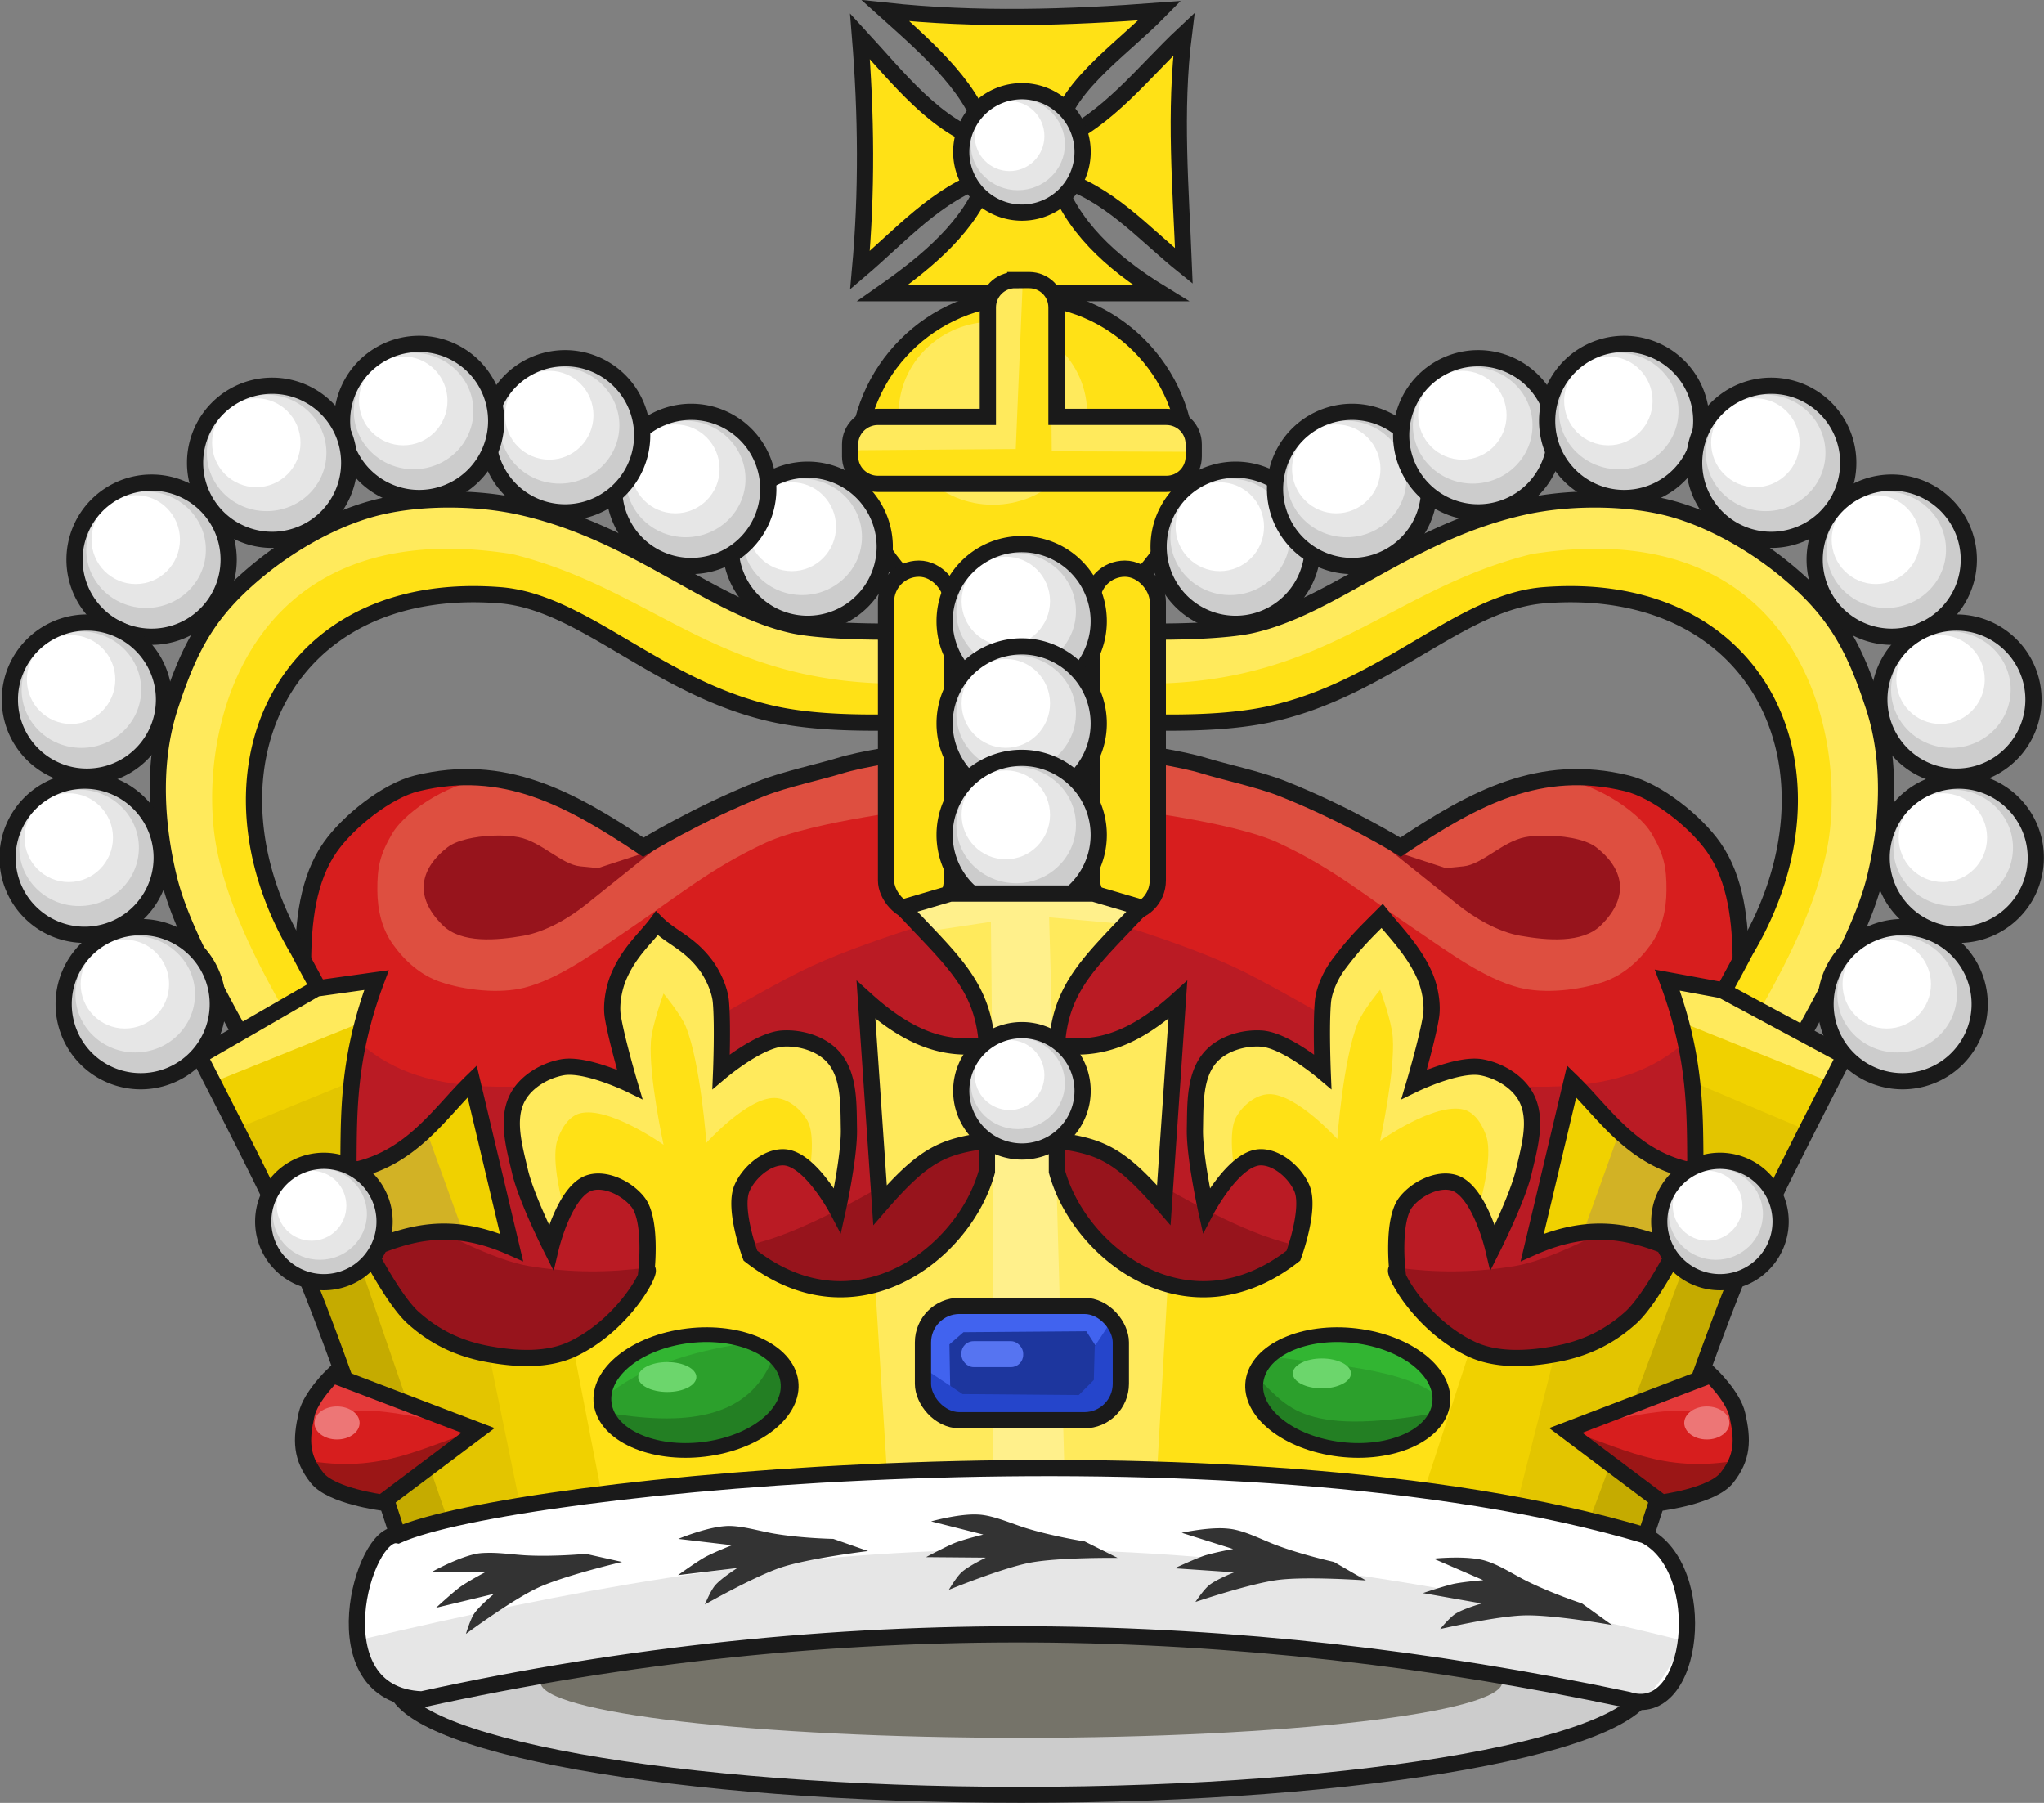 <svg xmlns="http://www.w3.org/2000/svg" xmlns:xlink="http://www.w3.org/1999/xlink" width="252.099" height="222.341"><rect width="100%" height="100%" fill="#808080" stroke="none"/><g style="stroke-width:1;stroke-miterlimit:4;stroke-dasharray:none"><path d="M186.954 7.686c-.67-3.165-3.517-5.632-6.292-8.123 5.638.607 11.276.426 16.914 0-2.547 2.597-6.184 4.89-6.44 8.123 3.283-1.423 5.399-4.305 7.926-6.673-.599 4.766-.186 9.531 0 14.297-2.511-2.016-4.653-4.57-7.926-5.474.973 2.956 3.37 5.229 6.502 7.148h-17.163c2.84-1.986 5.418-4.149 6.479-7.148-3.119 1.005-5.36 3.607-7.864 5.734.44-4.81.39-9.618 0-14.427 2.411 2.619 4.66 5.576 7.864 6.543z" style="fill:#ffe116;fill-opacity:1;stroke:#1a1a1a;stroke-width:1;stroke-miterlimit:4;stroke-opacity:1;stroke-dasharray:none" transform="matrix(2 0 0 2 -252.113 2.188)"/><g style="stroke-width:1;stroke-miterlimit:4;stroke-dasharray:none"><path style="fill:#ccc;fill-opacity:1;stroke:none" d="M176.527 85.622a3.742 3.742 0 1 1-7.484 0 3.742 3.742 0 0 1 7.484 0z" transform="matrix(-2 0 0 2 471.61 -152.51)"/><path style="fill:#e6e6e6;stroke:none" d="M175.86 84.71c0 1.322-1.23 2.394-2.747 2.394s-2.747-1.072-2.747-2.394 1.23-2.393 2.747-2.393 2.746 1.071 2.746 2.393z" transform="matrix(-2.114 0 0 2.361 491.496 -182.198)"/><path style="fill:#fff;fill-opacity:1;stroke:none" d="M175.851 84.444c0 1.191-.94 2.157-2.101 2.157-1.16 0-2.101-.966-2.101-2.157s.94-2.157 2.1-2.157c1.161 0 2.102.966 2.102 2.157z" transform="matrix(-2.044 0 0 2 479.662 -152.101)"/><path style="fill:none;stroke:#1a1a1a;stroke-width:1;stroke-miterlimit:4;stroke-opacity:1;stroke-dasharray:none;display:inline" d="M176.527 85.622a3.742 3.742 0 1 1-7.484 0 3.742 3.742 0 0 1 7.484 0z" transform="matrix(-2 0 0 2 471.61 -152.51)"/></g><g style="stroke-width:1;stroke-miterlimit:4;stroke-dasharray:none"><g style="stroke-width:1;stroke-miterlimit:4;stroke-dasharray:none"><path transform="matrix(1.928 0 0 2.002 -205.508 -38.616)" d="M182.537 47.735c0 5.607-4.72 10.152-10.542 10.152s-10.542-4.545-10.542-10.152c0-5.607 4.72-10.152 10.542-10.152s10.542 4.545 10.542 10.152z" style="fill:#ffe116;fill-opacity:1;stroke:#1a1a1a;stroke-width:1.018;stroke-miterlimit:4;stroke-opacity:1;stroke-dasharray:none"/><path transform="matrix(2.208 0 0 2.161 -258.08 -47.876)" d="M177.61 45.737c0 2.883-2.356 5.221-5.263 5.221s-5.263-2.338-5.263-5.221c0-2.884 2.356-5.222 5.263-5.222s5.263 2.338 5.263 5.222z" style="fill:#ffea5c;fill-opacity:1;stroke:none"/></g><path style="fill:#ffe116;fill-opacity:1;stroke:none" d="M172.181 36.344c-.936 0-1.687.75-1.687 1.687v6.746h-6.775c-.937 0-1.719.75-1.719 1.687v.755c0 .936.782 1.687 1.719 1.687H181.5c.937 0 1.688-.75 1.688-1.687v-.755c0-.937-.751-1.687-1.688-1.687h-6.775V38.03c0-.936-.75-1.687-1.687-1.687h-.857z" transform="matrix(2 0 0 2 -219.149 -38.141)"/><path style="fill:#ffea5c;fill-opacity:1;stroke:none" d="m202.313 35.031-3.875 1.25-.344 16L184 52.125l-2.813 2.969v1.062l20.25-.156.875-20.969zm4.062 16.719-.531.906.031 3.625 17.406.063v-1.938l-2.844-2.468-14.062-.188z" transform="translate(-76.157 -.628)"/><path style="fill:none;stroke:#1a1a1a;stroke-width:1;stroke-miterlimit:4;stroke-opacity:1;stroke-dasharray:none;display:inline" d="M172.181 36.344c-.936 0-1.687.75-1.687 1.687v6.746h-6.775c-.937 0-1.719.75-1.719 1.687v.755c0 .936.782 1.687 1.719 1.687H181.5c.937 0 1.688-.75 1.688-1.687v-.755c0-.937-.751-1.687-1.688-1.687h-6.775V38.03c0-.936-.75-1.687-1.687-1.687h-.857z" transform="matrix(2 0 0 2 -219.149 -38.141)"/></g></g><path d="m357.622 477.77 51.983 5.57 21.165-5.57 16.338-31.19-4.456-15.596s1.869-5.376 1.857-8.169c-.022-4.833-.564-10.154-3.342-14.11-2.21-3.146-6.966-6.974-10.701-7.883-10.682-2.599-18.768 1.772-27.915 7.883 0 0-6.571-4.073-14.626-7.258-2.768-1.094-7.305-2.084-9.51-2.767-5.87-1.819-20.05-2.97-20.05-2.97h-5.025s-14.181 1.151-20.05 2.97c-2.206.683-6.743 1.673-9.51 2.767-8.055 3.185-14.626 7.258-14.626 7.258-9.148-6.111-17.234-10.482-27.915-7.883-3.736.909-8.493 4.737-10.702 7.883-2.777 3.956-3.32 9.277-3.342 14.11-.012 2.793 1.857 8.17 1.857 8.17l-4.456 15.594 16.338 31.19 21.165 5.57 51.984-5.57z" style="fill:#d71e1e;fill-opacity:1;stroke:none" transform="translate(-229.813 -304.222)"/><path d="m344.718 404.124-.28-.28s-14.39 1.61-20.23 4.326c-6.867 3.194-10.879 6.65-17.16 10.882-3.712 2.502-8.218 5.875-12.557 6.976-3.073.78-7.32.317-10.324-.697-2.42-.817-4.368-2.531-5.86-4.604-1.403-1.95-1.937-4.295-1.953-6.697-.02-2.922.344-4.452 1.814-6.976 1.77-3.042 7.985-6.797 11.58-6.557l2.092.139 5.302 1.395 11.86 6.558 8.23-3.767 6.837-3.628 9.069-2.65 11.022-1.396h23.385l11.022 1.395 9.068 2.651 6.837 3.628 8.231 3.767 11.86-6.558 5.3-1.395 2.094-.14c3.594-.24 9.808 3.516 11.58 6.558 1.47 2.524 1.833 4.054 1.813 6.976-.016 2.402-.55 4.746-1.953 6.697-1.491 2.073-3.44 3.787-5.86 4.604-3.004 1.014-7.25 1.478-10.324.697-4.339-1.101-8.844-4.474-12.557-6.976-6.28-4.232-10.293-7.688-17.16-10.882-5.84-2.716-20.23-4.325-20.23-4.325l-.28.279z" style="fill:#de4f40;fill-opacity:1;stroke:none" transform="translate(-229.813 -304.222)"/><path transform="translate(-76.157 -.628)" d="M136.844 103.688c-2.08.094-4.336.536-5.5 1.437-3.165 2.45-4.36 5.91-.563 9.625 2.293 2.244 6.653 1.85 9.906 1.281 2.757-.482 5.628-2.158 7.813-3.906l8.375-6.719-6.969 2.281-2.187-.218c-2.323-.236-4.792-3.044-7.594-3.594-.868-.17-2.033-.244-3.281-.188zm129.5 0c-.787.016-1.516.073-2.094.187-2.802.55-5.27 3.358-7.594 3.594l-2.187.219-6.969-2.282 8.375 6.719c2.185 1.748 5.056 3.424 7.813 3.906 3.253.57 7.613.963 9.906-1.281 3.796-3.716 2.602-7.175-.563-9.625-1.397-1.081-4.326-1.486-6.687-1.438z" style="fill:#97141c;fill-opacity:1;stroke:none"/><path d="m350.66 469.586-33.877 8.613-33.878-.288-14.068-28.422-1.093-24.131c6.603 8.978 11.54 14.474 31.597 12.476 8.26-1.11 23.024-11.013 30.603-14.48 8.279-3.788 21.29-7.294 21.29-7.294h9.236s13.012 3.506 21.29 7.294c7.58 3.467 22.343 13.37 30.603 14.48 20.057 1.998 24.995-3.498 31.597-12.476l-1.093 24.13-14.068 28.423-33.878.288-33.877-8.613z" style="fill:#ba1b24;fill-opacity:1;stroke:none" transform="translate(-229.813 -304.222)"/><path d="m350.373 469.873-37.61 9.474-29.284-.861-14.354-27.562-1.149-4.593s18.342 12.588 27.128 14.032c10.366 1.703 18.634-.188 28.746-3.037 11.251-3.171 32.002-17.886 32.002-17.886s20.75 14.715 32.003 17.886c10.111 2.85 18.379 4.74 28.745 3.037 8.786-1.444 27.128-14.032 27.128-14.032l-1.148 4.593-14.355 27.562-29.284.86-37.61-9.473" style="fill:#97141c;fill-opacity:1;stroke:none" transform="translate(-229.813 -304.222)"/><path d="m354.083 477.77-51.984 5.57-21.165-5.57-16.338-31.19 4.456-15.596s-1.869-5.376-1.857-8.169c.022-4.833.565-10.154 3.342-14.11 2.21-3.146 6.966-6.974 10.702-7.883 10.68-2.599 18.767 1.772 27.915 7.883 0 0 6.57-4.073 14.625-7.258 2.768-1.094 7.305-2.084 9.51-2.767 5.87-1.819 20.051-2.97 20.051-2.97h5.024s14.181 1.151 20.051 2.97c2.205.683 6.742 1.673 9.51 2.767 8.055 3.185 14.626 7.258 14.626 7.258 9.147-6.111 17.233-10.482 27.915-7.883 3.735.909 8.492 4.737 10.701 7.883 2.778 3.956 3.32 9.277 3.342 14.11.012 2.793-1.857 8.17-1.857 8.17l4.456 15.594-16.338 31.19-21.164 5.57-51.984-5.57z" style="fill:none;stroke:#1a1a1a;stroke-width:2;stroke-linecap:butt;stroke-linejoin:miter;stroke-miterlimit:4;stroke-opacity:1;stroke-dasharray:none;display:inline" transform="translate(-229.813 -304.222)"/><path d="M353.221 392.69s-4.608.396-10.312.562c-5.705.167-12.392.217-17.813-1-14.196-3.185-23.334-13.819-33.625-14.625-27.13-2.125-37.771 22.166-24.875 43.813 2.194 4.218 4.188 7.625 4.188 7.625l-9.625 5.625s-2.167-3.64-4.5-8.125c-2.334-4.486-4.897-9.492-6-14-1.547-6.32-2.175-14.164.125-21.188 2.472-7.55 4.826-12.003 11.375-17.25 3.806-3.05 9.235-6.202 14.625-7.437 2.676-.614 5.62-.883 8.562-.875 2.942.008 5.884.304 8.5.875 14.235 3.104 23.56 12.352 33.688 14.625 3.156.708 9.725.906 15.062.75 5.337-.156 9.625-.563 9.625-.563h7.262s4.288.407 9.625.563c5.337.156 11.906-.042 15.063-.75 10.126-2.273 19.453-11.521 33.687-14.625 2.616-.57 5.558-.868 8.5-.875 2.942-.008 5.886.261 8.563.875 5.389 1.235 10.818 4.388 14.625 7.437 6.548 5.247 8.902 9.7 11.375 17.25 2.3 7.024 1.672 14.867.125 21.188-1.104 4.508-3.667 9.514-6 14-2.334 4.485-4.5 8.125-4.5 8.125l-9.625-5.625s1.993-3.407 4.187-7.625c12.897-21.647 2.255-45.938-24.875-43.813-10.29.806-19.429 11.44-33.625 14.625-5.42 1.217-12.108 1.167-17.812 1-5.704-.166-10.313-.562-10.313-.562z" style="font-size:medium;font-style:normal;font-variant:normal;font-weight:400;font-stretch:normal;text-indent:0;text-align:start;text-decoration:none;line-height:normal;letter-spacing:normal;word-spacing:normal;text-transform:none;direction:ltr;block-progression:tb;writing-mode:lr-tb;text-anchor:start;color:#000;fill:#ffe116;fill-opacity:1;stroke:none;stroke-width:1;marker:none;visibility:visible;display:inline;overflow:visible;enable-background:accumulate;font-family:Bitstream Vera Sans;-inkscape-font-specification:Bitstream Vera Sans" transform="translate(-229.813 -304.222)"/><path d="M358.944 387.537c32.207 4.985 39.566-9.99 59.796-14.986 33.27-5.265 38.983 22.558 36.464 36.104-2.292 12.33-11.684 24.329-9.403 23.262l4.745 2.773s2.166-3.64 4.5-8.125c2.333-4.486 4.896-9.492 6-14 1.547-6.32 2.174-14.164-.125-21.188-2.473-7.55-4.827-12.003-11.375-17.25-3.807-3.05-9.236-6.202-14.625-7.437-2.677-.614-5.621-.883-8.563-.875-2.942.008-5.884.304-8.5.875-14.234 3.104-23.56 12.352-33.687 14.625-3.157.708-9.726.906-15.063.75a164.635 164.635 0 0 1-9.625-.563h-7.262s-4.288.407-9.625.563c-5.337.156-11.906-.042-15.062-.75-10.127-2.273-19.453-11.521-33.688-14.625-2.616-.57-5.558-.868-8.5-.875-2.942-.008-5.886.261-8.562.875-5.39 1.235-10.82 4.388-14.625 7.437-6.549 5.247-8.903 9.7-11.375 17.25-2.3 7.024-1.672 14.867-.125 21.188 1.103 4.508 3.666 9.514 6 14 2.333 4.485 4.5 8.125 4.5 8.125l4.744-2.773c2.281 1.067-7.11-10.933-9.403-23.262-2.519-13.546 3.195-41.369 36.464-36.104 20.23 4.996 27.59 19.971 59.797 14.986z" style="font-size:medium;font-style:normal;font-variant:normal;font-weight:400;font-stretch:normal;text-indent:0;text-align:start;text-decoration:none;line-height:normal;letter-spacing:normal;word-spacing:normal;text-transform:none;direction:ltr;block-progression:tb;writing-mode:lr-tb;text-anchor:start;color:#000;fill:#ffea5c;fill-opacity:1;stroke:none;stroke-width:1;marker:none;visibility:visible;display:inline;overflow:visible;enable-background:accumulate;font-family:Bitstream Vera Sans;-inkscape-font-specification:Bitstream Vera Sans" transform="translate(-229.813 -304.222)"/><path d="M353.221 392.69s-4.608.396-10.312.562c-5.705.167-12.392.217-17.813-1-14.196-3.185-23.334-13.819-33.625-14.625-27.13-2.125-37.771 22.166-24.875 43.813a195.835 195.835 0 0 0 4.188 7.625l-9.625 5.625s-2.167-3.64-4.5-8.125c-2.334-4.486-4.897-9.492-6-14-1.547-6.32-2.175-14.164.125-21.188 2.472-7.55 4.826-12.003 11.375-17.25 3.806-3.05 9.235-6.202 14.625-7.437 2.676-.614 5.62-.883 8.562-.875 2.942.008 5.884.304 8.5.875 14.235 3.104 23.56 12.352 33.688 14.625 3.156.708 9.725.906 15.062.75 5.337-.156 9.625-.563 9.625-.563h7.262s4.288.407 9.625.563c5.337.156 11.906-.042 15.063-.75 10.126-2.273 19.453-11.521 33.687-14.625 2.616-.57 5.558-.868 8.5-.875 2.942-.008 5.886.261 8.563.875 5.389 1.235 10.818 4.388 14.625 7.437 6.548 5.247 8.902 9.7 11.375 17.25 2.3 7.024 1.672 14.867.125 21.188-1.104 4.508-3.667 9.514-6 14-2.334 4.485-4.5 8.125-4.5 8.125l-9.625-5.625s1.993-3.407 4.187-7.625c12.897-21.647 2.255-45.938-24.875-43.813-10.29.806-19.429 11.44-33.625 14.625-5.42 1.217-12.108 1.167-17.812 1-5.704-.166-10.313-.562-10.313-.562z" style="font-size:medium;font-style:normal;font-variant:normal;font-weight:400;font-stretch:normal;text-indent:0;text-align:start;text-decoration:none;line-height:normal;letter-spacing:normal;word-spacing:normal;text-transform:none;direction:ltr;block-progression:tb;writing-mode:lr-tb;text-anchor:start;color:#000;fill:none;stroke:#1a1a1a;stroke-width:2;stroke-miterlimit:4;stroke-opacity:1;stroke-dasharray:none;marker:none;visibility:visible;display:inline;overflow:visible;enable-background:accumulate;font-family:Bitstream Vera Sans;-inkscape-font-specification:Bitstream Vera Sans" transform="translate(-229.813 -304.222)"/><g style="stroke-width:1;stroke-miterlimit:4;stroke-dasharray:none"><g style="stroke-width:1;stroke-miterlimit:4;stroke-dasharray:none" transform="matrix(2 0 0 2 -252.432 2.188)"><g transform="translate(16.75 -19.478)" style="stroke-width:1;stroke-miterlimit:4;stroke-dasharray:none"><rect ry="2.603" y="54.389" x="164.955" height="18.541" width="14.761" style="fill:#f3d948;fill-opacity:1;stroke:#333;stroke-width:1;stroke-miterlimit:4;stroke-opacity:1;stroke-dasharray:none"/><g style="stroke:#333;stroke-width:1;stroke-miterlimit:4;stroke-dasharray:none" transform="translate(-1.293 .143)"><rect style="fill:#ffe116;fill-opacity:1;stroke:#1a1a1a;stroke-width:1;stroke-miterlimit:4;stroke-opacity:1;stroke-dasharray:none" width="4.058" height="21.257" x="165.399" y="53.306" ry="2.029"/></g></g><rect style="fill:#ffe116;fill-opacity:1;stroke:#1a1a1a;stroke-width:1;stroke-miterlimit:4;stroke-opacity:1;stroke-dasharray:none;display:inline" width="4.058" height="21.257" x="193.557" y="33.971" ry="2.029"/></g><g style="stroke-width:1;stroke-miterlimit:4;stroke-dasharray:none"><g style="stroke-width:.787;stroke-miterlimit:4;stroke-dasharray:none"><path transform="matrix(-2.54 0 0 2.54 564.882 -140.871)" d="M176.527 85.622a3.742 3.742 0 1 1-7.484 0 3.742 3.742 0 0 1 7.484 0z" style="fill:#ccc;fill-opacity:1;stroke:none"/><path transform="matrix(-2.685 0 0 2.998 590.136 -178.572)" d="M175.86 84.71c0 1.322-1.23 2.394-2.747 2.394s-2.747-1.072-2.747-2.394 1.23-2.393 2.747-2.393 2.746 1.071 2.746 2.393z" style="fill:#e6e6e6;stroke:none"/><path transform="matrix(-2.596 0 0 2.54 575.108 -140.352)" d="M175.851 84.444c0 1.191-.94 2.157-2.101 2.157-1.16 0-2.101-.966-2.101-2.157s.94-2.157 2.1-2.157c1.161 0 2.102.966 2.102 2.157z" style="fill:#fff;fill-opacity:1;stroke:none"/><path transform="matrix(-2.54 0 0 2.54 564.882 -140.871)" d="M176.527 85.622a3.742 3.742 0 1 1-7.484 0 3.742 3.742 0 0 1 7.484 0z" style="fill:none;stroke:#1a1a1a;stroke-width:.787;stroke-miterlimit:4;stroke-opacity:1;stroke-dasharray:none;display:inline"/></g><g style="stroke-width:.787;stroke-miterlimit:4;stroke-dasharray:none;display:inline"><path transform="matrix(-2.54 0 0 2.54 564.882 -128.262)" d="M176.527 85.622a3.742 3.742 0 1 1-7.484 0 3.742 3.742 0 0 1 7.484 0z" style="fill:#ccc;fill-opacity:1;stroke:none"/><path transform="matrix(-2.685 0 0 2.998 590.136 -165.963)" d="M175.86 84.71c0 1.322-1.23 2.394-2.747 2.394s-2.747-1.072-2.747-2.394 1.23-2.393 2.747-2.393 2.746 1.071 2.746 2.393z" style="fill:#e6e6e6;stroke:none"/><path transform="matrix(-2.596 0 0 2.54 575.108 -127.743)" d="M175.851 84.444c0 1.191-.94 2.157-2.101 2.157-1.16 0-2.101-.966-2.101-2.157s.94-2.157 2.1-2.157c1.161 0 2.102.966 2.102 2.157z" style="fill:#fff;fill-opacity:1;stroke:none"/><path transform="matrix(-2.54 0 0 2.54 564.882 -128.262)" d="M176.527 85.622a3.742 3.742 0 1 1-7.484 0 3.742 3.742 0 0 1 7.484 0z" style="fill:none;stroke:#1a1a1a;stroke-width:.787;stroke-miterlimit:4;stroke-opacity:1;stroke-dasharray:none;display:inline"/></g><g style="stroke-width:.787;stroke-miterlimit:4;stroke-dasharray:none;display:inline"><path transform="matrix(-2.54 0 0 2.54 564.882 -114.514)" d="M176.527 85.622a3.742 3.742 0 1 1-7.484 0 3.742 3.742 0 0 1 7.484 0z" style="fill:#ccc;fill-opacity:1;stroke:none"/><path transform="matrix(-2.685 0 0 2.998 590.136 -152.215)" d="M175.86 84.71c0 1.322-1.23 2.394-2.747 2.394s-2.747-1.072-2.747-2.394 1.23-2.393 2.747-2.393 2.746 1.071 2.746 2.393z" style="fill:#e6e6e6;stroke:none"/><path transform="matrix(-2.596 0 0 2.54 575.108 -113.995)" d="M175.851 84.444c0 1.191-.94 2.157-2.101 2.157-1.16 0-2.101-.966-2.101-2.157s.94-2.157 2.1-2.157c1.161 0 2.102.966 2.102 2.157z" style="fill:#fff;fill-opacity:1;stroke:none"/><path transform="matrix(-2.54 0 0 2.54 564.882 -114.514)" d="M176.527 85.622a3.742 3.742 0 1 1-7.484 0 3.742 3.742 0 0 1 7.484 0z" style="fill:none;stroke:#1a1a1a;stroke-width:.787;stroke-miterlimit:4;stroke-opacity:1;stroke-dasharray:none;display:inline"/></g></g></g><g style="stroke-width:1;stroke-miterlimit:4;stroke-dasharray:none"><g style="stroke-width:1;stroke-miterlimit:4;stroke-dasharray:none;display:inline"><g style="stroke-width:1;stroke-miterlimit:4;stroke-dasharray:none"><path style="fill:#ffe116;fill-opacity:1;stroke:none;display:inline" d="M135.652 117.651s-4.911-16.038-8.433-23.62c-1.715-3.69-5.27-10.553-5.27-10.553l7.214-4.164 3.714-.52c-1.825 4.867-1.698 8.27-1.735 11.796 3.825-.659 5.581-3.563 7.633-5.551l2.428 10.235c-3.828-1.702-6.38-.85-8.846.173 0 0 1.58 3.09 2.775 4.163 1.367 1.229 2.875 1.931 4.684 2.255 1.71.307 3.64.413 5.204-.347 3.294-1.6 4.973-5.088 4.51-4.857 0 0 .33-3.06-.52-4.163-.637-.825-1.946-1.495-2.95-1.214-1.582.443-2.428 3.99-2.428 3.99s-1.521-3.02-1.908-4.684c-.34-1.466-.848-3.166-.174-4.51.504-1.004 1.672-1.704 2.776-1.908 1.462-.272 4.163 1.04 4.163 1.04s-.806-2.719-1.04-4.163c-.121-.742.059-1.734.346-2.428.657-1.587 2.602-2.95 2.37-2.959-.23-.01 1.99.833 3.016 2.21.45.602.868 1.52.934 2.268.128 1.457.014 4.291.014 4.291s2.296-1.935 3.78-2.032c1.12-.073 2.425.318 3.16 1.167.984 1.138.91 2.91.94 4.415.034 1.708-.698 5.009-.698 5.009s-1.692-3.23-3.335-3.27c-1.042-.026-2.146.945-2.56 1.901-.554 1.278.519 4.164.519 4.164 6.49 5.067 13.207-.13 14.585-5.195v-1.908c-2.718.374-3.875.851-6.592 3.99l-.868-12.664c2.602 2.353 4.858 3.198 7.46 2.776-.245-3.68-2.09-5.318-5.093-8.538l2.949-.867h8.826l2.949.867c-3.004 3.22-5.072 4.859-5.316 8.538 2.602.422 4.857-.423 7.46-2.776l-.868 12.663c-2.718-3.138-3.874-3.615-6.592-3.99v1.909c1.378 5.065 8.094 10.262 14.585 5.195 0 0 1.072-2.886.519-4.164-.415-.956-1.518-1.927-2.56-1.902-1.643.04-3.335 3.27-3.335 3.27s-.733-3.3-.698-5.008c.03-1.504-.044-3.277.94-4.415.735-.849 2.04-1.24 3.16-1.167 1.483.097 3.78 2.032 3.78 2.032s-.114-2.834.014-4.29c.066-.75.484-1.667.933-2.27 1.027-1.376 3.247-2.218 3.016-2.209-.232.01 1.713 1.372 2.37 2.959.288.694.468 1.686.347 2.428-.234 1.444-1.04 4.163-1.04 4.163s2.701-1.312 4.163-1.04c1.104.204 2.272.904 2.775 1.908.675 1.344.167 3.044-.173 4.51-.387 1.664-1.908 4.684-1.908 4.684s-.846-3.547-2.429-3.99c-1.004-.281-2.312.389-2.949 1.214-.85 1.102-.52 4.163-.52 4.163-.463-.231 1.216 3.258 4.51 4.857 1.564.76 3.493.654 5.204.347 1.809-.324 3.317-1.026 4.684-2.255 1.195-1.074 2.775-4.163 2.775-4.163-2.466-1.023-5.018-1.875-8.847-.173l2.429-10.235c2.052 1.988 3.808 4.892 7.632 5.55-.036-3.525.09-6.928-1.734-11.795l3.37.621 7.558 4.063s-3.556 6.862-5.27 10.553c-3.522 7.582-8.434 23.62-8.434 23.62l-.152.432c-25.13-5.625-49.69-4.97-73.898-.432z" transform="matrix(2 0 0 2 -219.316 -36.72)"/><path style="fill:#f0d100;fill-opacity:1;stroke:none;display:inline" d="M147.778 115.718c-4.053.529-8.094 1.177-12.126 1.933 0 0-4.911-16.038-8.433-23.62-1.715-3.69-5.27-10.553-5.27-10.553l7.214-4.164 3.714-.52c-1.825 4.867-1.698 8.27-1.735 11.796 3.825-.659 5.581-3.563 7.633-5.551l2.428 10.235c-3.828-1.702-6.38-.85-8.846.173 0 0 1.58 3.09 2.775 4.163 1.367 1.229 2.875 1.931 4.684 2.255 1.71.307 3.64.413 5.204-.347l2.758 14.2zm52.557-14.2c1.564.76 3.493.654 5.204.347 1.809-.324 3.317-1.026 4.684-2.255 1.195-1.074 2.775-4.163 2.775-4.163-2.466-1.023-5.018-1.875-8.847-.173l2.429-10.235c2.052 1.988 3.808 4.892 7.632 5.55-.036-3.525.09-6.928-1.734-11.795l3.37.621 7.558 4.063s-3.556 6.862-5.27 10.553c-3.522 7.582-8.434 23.62-8.434 23.62l-.152.432a165.39 165.39 0 0 0-13.545-2.445l-.396.363 4.726-14.483z" transform="matrix(2 0 0 2 -219.316 -36.72)"/><path style="fill:#e3c500;fill-opacity:1;stroke:none;display:inline" d="M142.81 116.426c-2.39.37-4.775.778-7.158 1.225 0 0-4.911-16.038-8.433-23.62-1.715-3.69-5.27-10.553-5.27-10.553l7.214-4.164 3.714-.52c-1.825 4.867-1.698 8.27-1.735 11.796 3.825-.659 5.581-3.563 7.633-5.551l2.428 10.235c-3.828-1.702-6.38-.85-8.846.173 0 0 1.58 3.09 2.775 4.163 1.367 1.229 2.875 1.931 4.684 2.255l2.994 14.561zm62.729-14.56c1.809-.325 3.317-1.027 4.684-2.256 1.195-1.074 2.775-4.163 2.775-4.163-2.466-1.023-5.018-1.875-8.847-.173l2.429-10.235c2.052 1.988 3.808 4.892 7.632 5.55-.036-3.525.09-6.928-1.734-11.795l3.37.621 7.558 4.063s-3.556 6.862-5.27 10.553c-3.522 7.582-8.434 23.62-8.434 23.62l-.152.432a165.355 165.355 0 0 0-7.337-1.469l-.321-.33 3.647-14.419z" transform="matrix(2 0 0 2 -219.316 -36.72)"/><path style="fill:#ffea5c;fill-opacity:1;stroke:none;display:inline" d="m193.375 110.813-5.906 1.75c6.008 6.438 9.917 9.547 10.406 16.906-5.204.845-9.702-.827-14.906-5.531l1.719 25.312c5.435-6.276 7.752-7.22 13.187-7.969v3.813c-1.63 5.992-6.983 12.063-13.781 13.937l2.094 33.281c10.732-.405 21.725-.458 32.093 0L220.187 159c-6.739-1.913-12.067-7.951-13.687-13.906v-3.813c5.435.749 7.752 1.693 13.188 7.969l1.75-25.313c-5.205 4.705-9.734 6.377-14.938 5.532.489-7.359 4.398-10.468 10.406-16.906l-5.875-1.75h-17.656zm53.375 3.468-5.281 4.438-2.063 3.969-.125 9.624-4.906-3.5-3.625-.593-5.156 1.906-2.063 4.688.844 14.812 3.969-5.063s-.727-4.327.25-6.125c.796-1.465 2.426-2.847 4.094-2.875 3.356-.055 8.406 5.532 8.406 5.532s.714-9.824 2.531-14.313c.617-1.524 2.75-4.094 2.75-4.094s1.423 3.849 1.563 5.876c.293 4.269-1.563 12.75-1.563 12.75s6.794-4.802 10.344-3.844c1.402.378 2.354 1.987 2.781 3.375.781 2.538-.75 7.937-.75 7.937l1.219 4.906 4.562-10.312.5-7-3.25-3.844-3.969-.594-7.343 2.157 2.406-8.875-1.438-5.188-4.687-5.75zm-89.125.469-4.688 5.781-1.437 5.156 2.406 8.907-7.344-2.156-3.968.593-3.25 3.844.5 6.969 4.562 10.344 1.188-4.938s-1.5-5.4-.719-7.938c.427-1.387 1.38-2.996 2.781-3.375 3.55-.957 10.344 3.875 10.344 3.875s-1.856-8.48-1.563-12.75c.14-2.026 1.563-5.906 1.563-5.906s2.133 2.57 2.75 4.094c1.817 4.488 2.531 14.313 2.531 14.313s5.05-5.588 8.406-5.532c1.668.028 3.298 1.41 4.094 2.875.977 1.797.25 6.125.25 6.125l3.969 5.063.844-14.781-2.063-4.688-5.156-1.938-3.625.625-4.906 3.47-.125-9.626-2.063-3.969-5.281-4.437z" transform="translate(-76.157 -.628)"/><path style="fill:#c5ab00;fill-opacity:1;stroke:none;display:inline" d="M219.16 91.14c-.833 1.665-.414 1.577-1.024 2.891-3.522 7.582-8.434 23.62-8.434 23.62l-.152.432a165.5 165.5 0 0 0-3.629-.77l-.171-.047 10.281-27.598c-1.25.023 4.008 1.572 3.13 1.473zm-80.182 25.912c-1.11.192-2.218.391-3.326.599 0 0-4.911-16.038-8.433-23.62-.737-1.587-.373-.696-1.362-2.658l3.822-1.39 9.3 27.07z" transform="matrix(2 0 0 2 -219.316 -36.72)"/><path style="fill:#d2b225;fill-opacity:1;stroke:none" d="m133.82 95.146-1.689-4.785 2.111-.844 4.221-4.221 2.674 10.131-3.8-1.126h-1.97l-1.547.845z" transform="matrix(2 0 0 2 -219.316 -36.72)"/><path style="fill:#d2b225;fill-opacity:1;stroke:none;display:inline" d="m211.335 95.058 1.689-4.784-2.11-.845-4.222-4.221-2.674 10.131 3.8-1.125h1.97l1.547.844z" transform="matrix(2 0 0 2 -219.316 -36.72)"/><path style="fill:#f0d100;fill-opacity:1;stroke:none" d="M116.313 121.844 100 131.125l5.094 8.781 14.25-5.812 3.437-12.25h-6.469zm165.03.093 3.094 11.907 14.594 6.187 5.094-8.812-16.313-9.282h-6.468zm-11.25 12.25-4.78 20.532 6.468-3.094 3.938-10.969-5.625-6.469zm-135.468.032-5.656 6.468 3.969 10.97 6.468 3.093-4.781-20.531z" transform="translate(-76.157 -.628)"/><path style="fill:#ffea5c;fill-opacity:1;stroke:none" d="m281.469 121.813 1.125 4.5 18.875 7.593 2.531-2.812-15.406-8.313-7.125-.969zm-166.281.03-14.907 9.282 2.531 2.812 18.844-7.593 1.125-4.5h-7.594z" transform="translate(-76.157 -.628)"/><path style="fill:#fff08b;fill-opacity:1;stroke:none" d="m178.885 75.325 1.375-.897-3.001-1.144-8.433.286-3.43.715 1.604 1.48 3.766-.563.138 13.805v20.707l4.418.138-.967-34.926 4.53.399z" transform="matrix(2 0 0 2 -219.316 -36.72)"/><path style="fill:none;stroke:#1a1a1a;stroke-width:1;stroke-linecap:butt;stroke-linejoin:miter;stroke-miterlimit:4;stroke-opacity:1;stroke-dasharray:none;display:inline" d="M135.652 117.651s-4.911-16.038-8.433-23.62c-1.715-3.69-5.27-10.553-5.27-10.553l7.214-4.164 3.714-.52c-1.825 4.867-1.698 8.27-1.735 11.796 3.825-.659 5.581-3.563 7.633-5.551l2.428 10.235c-3.828-1.702-6.38-.85-8.846.173 0 0 1.58 3.09 2.775 4.163 1.367 1.229 2.875 1.931 4.684 2.255 1.71.307 3.64.413 5.204-.347 3.294-1.6 4.973-5.088 4.51-4.857 0 0 .33-3.06-.52-4.163-.637-.825-1.946-1.495-2.95-1.214-1.582.443-2.428 3.99-2.428 3.99s-1.521-3.02-1.908-4.684c-.34-1.466-.848-3.166-.174-4.51.504-1.004 1.672-1.704 2.776-1.908 1.462-.272 4.163 1.04 4.163 1.04s-.806-2.719-1.04-4.163c-.121-.742.059-1.734.346-2.428.657-1.587 1.704-2.426 2.37-3.333.892.888 1.99 1.207 3.016 2.583.45.603.868 1.52.934 2.27.128 1.456.014 4.29.014 4.29s2.296-1.935 3.78-2.032c1.12-.073 2.425.318 3.16 1.167.984 1.138.91 2.91.94 4.415.034 1.708-.698 5.009-.698 5.009s-1.692-3.23-3.335-3.27c-1.042-.026-2.146.945-2.56 1.901-.554 1.278.519 4.164.519 4.164 6.49 5.067 13.207-.13 14.585-5.195v-1.908c-2.718.374-3.875.851-6.592 3.99l-.868-12.664c2.602 2.353 4.858 3.198 7.46 2.776-.245-3.68-2.2-5.239-5.204-8.458l2.948-.868h8.826l2.95.868c-3.005 3.219-4.96 4.779-5.205 8.458 2.602.422 4.857-.423 7.46-2.776l-.868 12.663c-2.718-3.138-3.874-3.615-6.592-3.99v1.909c1.378 5.065 8.094 10.262 14.585 5.195 0 0 1.072-2.886.519-4.164-.415-.956-1.518-1.927-2.56-1.902-1.643.04-3.335 3.27-3.335 3.27s-.733-3.3-.698-5.008c.03-1.504-.044-3.277.94-4.415.735-.849 2.04-1.24 3.16-1.167 1.483.097 3.78 2.032 3.78 2.032s-.114-2.834.014-4.29c.066-.75.484-1.667.933-2.27 1.027-1.376 1.676-1.994 2.717-3.032.773.97 2.012 2.195 2.67 3.782.287.694.467 1.686.346 2.428-.234 1.444-1.04 4.163-1.04 4.163s2.701-1.312 4.163-1.04c1.104.204 2.272.904 2.775 1.908.675 1.344.167 3.044-.173 4.51-.387 1.664-1.908 4.684-1.908 4.684s-.846-3.547-2.429-3.99c-1.004-.281-2.312.389-2.949 1.214-.85 1.102-.52 4.163-.52 4.163-.463-.231 1.216 3.258 4.51 4.857 1.564.76 3.493.654 5.204.347 1.809-.324 3.317-1.026 4.684-2.255 1.195-1.074 2.775-4.163 2.775-4.163-2.466-1.023-5.018-1.875-8.847-.173l2.429-10.235c2.052 1.988 3.808 4.892 7.632 5.55-.036-3.525.09-6.928-1.734-11.795l3.37.621 7.558 4.063s-1.494 2.882-3.012 5.916a191.9 191.9 0 0 0-2.258 4.637c-3.522 7.582-8.434 23.62-8.434 23.62l-.152.432c-25.13-5.625-49.69-4.97-73.898-.432z" transform="matrix(2 0 0 2 -219.316 -36.72)"/></g><g style="stroke-width:1;stroke-miterlimit:4;stroke-dasharray:none;display:inline"><path style="fill:#ccc;fill-opacity:1;stroke:#1a1a1a;stroke-width:1.016;stroke-miterlimit:4;stroke-opacity:1;stroke-dasharray:none" d="M211.293 123.723c0 3.965-17.3 7.18-38.64 7.18s-38.64-3.215-38.64-7.18 17.3-7.18 38.64-7.18 38.64 3.215 38.64 7.18z" transform="matrix(2 0 0 1.937 -219.339 -32.213)"/><path style="fill:#757369;fill-opacity:1;stroke:none;display:inline" d="M202.31 123.723c0 1.96-13.277 3.55-29.656 3.55-16.38 0-29.657-1.59-29.657-3.55 0-1.96 13.278-3.55 29.657-3.55 16.379 0 29.656 1.59 29.656 3.55z" transform="matrix(2 0 0 1.937 -219.339 -32.213)"/><g style="stroke-width:1;stroke-miterlimit:4;stroke-dasharray:none"><g style="stroke-width:1;stroke-miterlimit:4;stroke-dasharray:none"><path style="font-size:medium;font-style:normal;font-variant:normal;font-weight:400;font-stretch:normal;text-indent:0;text-align:start;text-decoration:none;line-height:normal;letter-spacing:normal;word-spacing:normal;text-transform:none;direction:ltr;block-progression:tb;writing-mode:lr-tb;text-anchor:start;color:#000;fill:#fff;fill-opacity:1;stroke:none;stroke-width:1;marker:none;visibility:visible;display:inline;overflow:visible;enable-background:accumulate;font-family:Bitstream Vera Sans;-inkscape-font-specification:Bitstream Vera Sans" d="M135.315 123.145c25.583-5.613 50.231-5.077 74.373.026 4.157 1.369 5.1-8.124 1.039-10.145-25.178-7.469-69.861-3.18-76.901 0-2.119-.379-5.032 9.857 1.489 10.119z" transform="matrix(2 0 0 2 -218.604 -36.72)"/><path style="font-size:medium;font-style:normal;font-variant:normal;font-weight:400;font-stretch:normal;text-indent:0;text-align:start;text-decoration:none;line-height:normal;letter-spacing:normal;word-spacing:normal;text-transform:none;direction:ltr;block-progression:tb;writing-mode:lr-tb;text-anchor:start;color:#000;fill:#e6e6e6;fill-opacity:1;stroke:none;stroke-width:1;marker:none;visibility:visible;display:inline;overflow:visible;enable-background:accumulate;font-family:Bitstream Vera Sans;-inkscape-font-specification:Bitstream Vera Sans" d="M135.315 123.145c25.583-5.613 50.231-5.077 74.373.026 1.377.454 2.81-2.38 3.417-3.644-34.573-8.603-55.138-6.302-81.825 0-.238-.927-.371.563.749 1.867.767.894 2.7 1.614 3.286 1.751z" transform="matrix(2 0 0 2 -218.604 -36.72)"/><path style="font-size:medium;font-style:normal;font-variant:normal;font-weight:400;font-stretch:normal;text-indent:0;text-align:start;text-decoration:none;line-height:normal;letter-spacing:normal;word-spacing:normal;text-transform:none;direction:ltr;block-progression:tb;writing-mode:lr-tb;text-anchor:start;color:#000;fill:none;stroke:#1a1a1a;stroke-width:1;stroke-miterlimit:4;stroke-opacity:1;stroke-dasharray:none;marker:none;visibility:visible;display:inline;overflow:visible;enable-background:accumulate;font-family:Bitstream Vera Sans;-inkscape-font-specification:Bitstream Vera Sans" d="M135.315 123.145c25.583-5.613 50.231-5.077 74.373.026 4.157 1.369 5.1-8.124 1.039-10.145-25.178-7.469-69.861-3.18-76.901 0-2.119-.379-5.032 9.857 1.489 10.119z" transform="matrix(2 0 0 2 -218.604 -36.72)"/></g><g style="fill:#494141;fill-opacity:1;stroke-width:1;stroke-miterlimit:4;stroke-dasharray:none;display:inline"><path style="fill:#333;fill-opacity:1;stroke:none;display:inline" d="M195.844 187.406c-2.256.11-4.844.844-4.844.844l6.438 1.625s-1.867.438-3.282.938c-1.01.356-3.781 1.843-3.781 1.843l7.375.063s-2.144 1.026-3 1.812c-.652.599-1.563 2.156-1.563 2.156s6.552-2.684 10-3.343c3.55-.679 10.813-.594 10.813-.594l-4.063-2.031s-3.89-.61-7.187-1.625c-1.884-.58-4.087-1.605-5.969-1.688-.299-.013-.615-.015-.937 0zm-29.656 1.406a6.824 6.824 0 0 0-.72.032c-2.387.201-5.655 1.562-5.655 1.562l6.625.781s-1.818.7-3.157 1.375c-.956.483-3.5 2.313-3.5 2.313l7.313-.875s-2.001 1.267-2.75 2.156c-.57.677-1.25 2.344-1.25 2.344s6.133-3.499 9.469-4.594c3.433-1.127 10.656-2 10.656-2l-4.281-1.5s-3.946-.071-7.344-.656c-1.7-.292-3.68-.9-5.406-.938zm60.625.282c-2.259-.028-4.907.562-4.907.562l6.344 2s-1.902.338-3.344.75c-1.03.295-3.875 1.625-3.875 1.625l7.344.5s-2.191.861-3.094 1.594c-.687.558-1.687 2.063-1.687 2.063s6.705-2.27 10.187-2.72c3.584-.462 10.844.063 10.844.063l-3.938-2.281s-3.865-.85-7.093-2.063c-1.846-.692-3.971-1.834-5.844-2.03a10.155 10.155 0 0 0-.938-.063zm-90.47 3.031c-.513.009-1.007.03-1.468.125-2.348.48-5.438 2.219-5.438 2.219h6.657s-1.718.89-2.969 1.719c-.894.59-3.188 2.718-3.188 2.718l7.157-1.719s-1.83 1.499-2.469 2.47c-.487.738-1 2.468-1 2.468s5.69-4.21 8.875-5.688c3.278-1.52 10.375-3.187 10.375-3.187l-4.469-1s-3.9.37-7.344.188c-1.476-.08-3.178-.339-4.718-.313zm118.688.594c-1.172.03-2.062.125-2.062.125l6.125 2.656s-1.93.145-3.406.406c-1.056.187-4.032 1.188-4.032 1.188l7.25 1.281s-2.276.646-3.25 1.281c-.741.484-1.875 1.875-1.875 1.875s6.896-1.6 10.406-1.687c3.613-.09 10.782 1.187 10.782 1.187l-3.688-2.656s-3.758-1.241-6.844-2.781c-1.763-.88-3.75-2.236-5.593-2.625-1.172-.248-2.64-.28-3.813-.25z" transform="translate(-76.157 -.628)"/></g></g></g></g><g style="stroke-width:1;stroke-miterlimit:4;stroke-dasharray:none"><g style="stroke-width:1;stroke-miterlimit:4;stroke-dasharray:none" transform="matrix(2 0 0 2 -219.316 -36.72)"><rect style="fill:#1d369e;fill-opacity:1;stroke:none" width="12.202" height="7.05" x="166.576" y="98.883" ry="2.249"/><path style="fill:#4163ef;fill-opacity:1;stroke:none" d="m168.265 104.495-.058-3.238.867-.752 7.575-.058 1.04 1.62-.057 2.08h1.098l.058-3.41-1.387-1.967-9.02.116-1.678 1.272.058 3.816.578.694.926-.173z"/><path style="fill:#2545cb;fill-opacity:1;stroke:none" d="m166.935 102.933 2.081 1.388 7.17.058.925-.925.058-2.082 1.214-1.85.637 1.272-.29 3.758-1.156 1.562-8.847-.174-1.85-1.214-.29-.752.348-1.04z"/><rect style="fill:none;stroke:#1a1a1a;stroke-width:1;stroke-miterlimit:4;stroke-opacity:1;stroke-dasharray:none;display:inline" width="12.202" height="7.05" x="166.576" y="98.883" ry="2.249"/><rect style="fill:#5674f1;fill-opacity:1;stroke:none" width="3.812" height="1.598" x="168.944" y="101.06" ry=".752"/></g><g style="stroke-width:1;stroke-miterlimit:4;stroke-dasharray:none"><g style="stroke-width:1;stroke-miterlimit:4;stroke-dasharray:none"><g style="stroke-width:1;stroke-miterlimit:4;stroke-dasharray:none"><path style="fill:#2ca02c;fill-opacity:1;stroke:none" d="M157.483 104.188c0 2.336-2.586 4.23-5.775 4.23-3.19 0-5.776-1.894-5.776-4.23 0-2.336 2.586-4.23 5.776-4.23s5.775 1.894 5.775 4.23z" transform="matrix(1.982 -.301 .364 1.637 -252.763 46.843)"/><path style="fill:#237f23;fill-opacity:1;stroke:none" d="M146.876 105.371c4.92.857 8.972.51 10.459-3.387l.996 1.146v1.644l-2.49 1.942-3.138 1.046-3.885-.648-1.942-1.743z" transform="matrix(2 0 0 2 -219.32 -36.59)"/><path style="fill:#32b532;fill-opacity:1;stroke:none" d="M146.926 104.475c2.182-1.86 5.193-2.8 8.566-3.337l-2.789-.648-3.187.747-1.943 1.644-.647 1.594z" transform="matrix(2 0 0 2 -219.32 -36.59)"/><path style="fill:none;stroke:#1a1a1a;stroke-width:1.092;stroke-miterlimit:4;stroke-opacity:1;stroke-dasharray:none;display:inline" d="M157.483 104.188c0 2.336-2.586 4.23-5.775 4.23-3.19 0-5.776-1.894-5.776-4.23 0-2.336 2.586-4.23 5.776-4.23s5.775 1.894 5.775 4.23z" transform="matrix(1.982 -.301 .364 1.637 -252.763 46.843)"/><path style="fill:#6cd66c;fill-opacity:1;stroke:none" d="M152.852 103.504c0 .508-.802.92-1.792.92s-1.793-.412-1.793-.92c0-.51.802-.922 1.793-.922.99 0 1.792.413 1.792.922z" transform="matrix(2 0 0 2 -219.818 -37.187)"/></g><g style="stroke-width:1;stroke-miterlimit:4;stroke-dasharray:none"><path style="fill:#d71e1e;fill-opacity:1;stroke:none" d="m133.224 110.945 5.916-4.448-8.948-3.417s-1.369 1.31-1.627 2.44c-.357 1.566-.35 2.649.65 3.905.893 1.12 4.009 1.52 4.009 1.52z" transform="matrix(2 0 0 2 -219.32 -36.59)"/><path style="fill:#9b1616;fill-opacity:1;stroke:none" d="m128.406 108.316 1.286 1.715 3.751.965 5.681-4.502c-3.307.918-5.842 2.736-10.718 1.822z" transform="matrix(2 0 0 2 -219.32 -36.59)"/><path style="fill:#e43a3a;fill-opacity:1;stroke:none" d="M128.191 106.28c3.502-2.062 7.003-.356 10.504-.107l-8.467-3.109-1.5 1.608-.537 1.608z" transform="matrix(2 0 0 2 -219.32 -36.59)"/><path style="fill:#ed7676;fill-opacity:1;stroke:none" d="M132.05 106.387c0 .77-.768 1.394-1.715 1.394-.947 0-1.715-.624-1.715-1.394 0-.77.768-1.393 1.715-1.393.947 0 1.715.624 1.715 1.393z" transform="matrix(1.625 0 0 1.462 -170.23 19.945)"/><path style="fill:none;stroke:#1a1a1a;stroke-width:1;stroke-linecap:butt;stroke-linejoin:miter;stroke-miterlimit:4;stroke-opacity:1;stroke-dasharray:none;display:inline" d="m133.224 110.945 5.916-4.448-8.948-3.417s-1.369 1.31-1.627 2.44c-.357 1.566-.35 2.649.65 3.905.893 1.12 4.009 1.52 4.009 1.52z" transform="matrix(2 0 0 2 -219.32 -36.59)"/></g></g><g style="stroke-width:1;stroke-miterlimit:4;stroke-dasharray:none;display:inline"><g style="stroke-width:1;stroke-miterlimit:4;stroke-dasharray:none"><path style="fill:#2ca02c;fill-opacity:1;stroke:none" d="M157.483 104.188c0 2.336-2.586 4.23-5.775 4.23-3.19 0-5.776-1.894-5.776-4.23 0-2.336 2.586-4.23 5.776-4.23s5.775 1.894 5.775 4.23z" transform="matrix(-1.982 -.301 -.364 1.637 504.84 46.843)"/><path style="fill:#237f23;fill-opacity:1;stroke:none" d="M146.876 105.371c9.034 1.66 9.485-.641 11.455-2.241v1.644l-2.49 1.942-3.138 1.046-3.885-.648-1.942-1.743z" transform="matrix(-2 0 0 2 471.398 -36.59)"/><path style="fill:#32b532;fill-opacity:1;stroke:none" d="M146.926 104.475c2.182-1.86 7.048-2.015 10.421-2.552l-4.644-1.433-3.187.747-1.943 1.644-.647 1.594z" transform="matrix(-2 0 0 2 471.398 -36.59)"/><path style="fill:none;stroke:#1a1a1a;stroke-width:1.092;stroke-miterlimit:4;stroke-opacity:1;stroke-dasharray:none;display:inline" d="M157.483 104.188c0 2.336-2.586 4.23-5.775 4.23-3.19 0-5.776-1.894-5.776-4.23 0-2.336 2.586-4.23 5.776-4.23s5.775 1.894 5.775 4.23z" transform="matrix(-1.982 -.301 -.364 1.637 504.84 46.843)"/><path style="fill:#6cd66c;fill-opacity:1;stroke:none" d="M152.852 103.504c0 .508-.802.92-1.792.92s-1.793-.412-1.793-.92c0-.51.802-.922 1.793-.922.99 0 1.792.413 1.792.922z" transform="matrix(-2 0 0 2 465.154 -37.633)"/></g><g style="stroke-width:1;stroke-miterlimit:4;stroke-dasharray:none"><path style="fill:#d71e1e;fill-opacity:1;stroke:none" d="m133.224 110.945 5.916-4.448-8.948-3.417s-1.369 1.31-1.627 2.44c-.357 1.566-.35 2.649.65 3.905.893 1.12 4.009 1.52 4.009 1.52z" transform="matrix(-2 0 0 2 471.398 -36.59)"/><path style="fill:#9b1616;fill-opacity:1;stroke:none" d="m128.406 108.316 1.286 1.715 3.751.965 5.681-4.502c-3.307.918-5.842 2.736-10.718 1.822z" transform="matrix(-2 0 0 2 471.398 -36.59)"/><path style="fill:#e43a3a;fill-opacity:1;stroke:none" d="M128.191 106.28c3.502-2.062 7.003-.356 10.504-.107l-8.467-3.109-1.5 1.608-.537 1.608z" transform="matrix(-2 0 0 2 471.398 -36.59)"/><path style="fill:#ed7676;fill-opacity:1;stroke:none" d="M132.05 106.387c0 .77-.768 1.394-1.715 1.394-.947 0-1.715-.624-1.715-1.394 0-.77.768-1.393 1.715-1.393.947 0 1.715.624 1.715 1.393z" transform="matrix(-1.625 0 0 1.462 422.308 19.945)"/><path style="fill:none;stroke:#1a1a1a;stroke-width:1;stroke-linecap:butt;stroke-linejoin:miter;stroke-miterlimit:4;stroke-opacity:1;stroke-dasharray:none;display:inline" d="m133.224 110.945 5.916-4.448-8.948-3.417s-1.369 1.31-1.627 2.44c-.357 1.566-.35 2.649.65 3.905.893 1.12 4.009 1.52 4.009 1.52z" transform="matrix(-2 0 0 2 471.398 -36.59)"/></g></g></g></g><g style="stroke-width:1;stroke-miterlimit:4;stroke-dasharray:none"><path transform="matrix(-2 0 0 2 471.61 -36.72)" d="M176.527 85.622a3.742 3.742 0 1 1-7.484 0 3.742 3.742 0 0 1 7.484 0z" style="fill:#ccc;fill-opacity:1;stroke:none"/><path transform="matrix(-2.114 0 0 2.361 491.496 -66.408)" d="M175.86 84.71c0 1.322-1.23 2.394-2.747 2.394s-2.747-1.072-2.747-2.394 1.23-2.393 2.747-2.393 2.746 1.071 2.746 2.393z" style="fill:#e6e6e6;stroke:none"/><path transform="matrix(-2.044 0 0 2 479.662 -36.31)" d="M175.851 84.444c0 1.191-.94 2.157-2.101 2.157-1.16 0-2.101-.966-2.101-2.157s.94-2.157 2.1-2.157c1.161 0 2.102.966 2.102 2.157z" style="fill:#fff;fill-opacity:1;stroke:none"/><path transform="matrix(-2 0 0 2 471.61 -36.72)" d="M176.527 85.622a3.742 3.742 0 1 1-7.484 0 3.742 3.742 0 0 1 7.484 0z" style="fill:none;stroke:#1a1a1a;stroke-width:1;stroke-miterlimit:4;stroke-opacity:1;stroke-dasharray:none;display:inline"/></g><g style="stroke-width:1;stroke-miterlimit:4;stroke-dasharray:none"><g style="stroke-width:1;stroke-miterlimit:4;stroke-dasharray:none;display:inline"><path style="fill:#ccc;fill-opacity:1;stroke:none" d="M176.527 85.622a3.742 3.742 0 1 1-7.484 0 3.742 3.742 0 0 1 7.484 0z" transform="matrix(-2 0 0 2 557.7 -20.604)"/><path style="fill:#e6e6e6;stroke:none" d="M175.86 84.71c0 1.322-1.23 2.394-2.747 2.394s-2.747-1.072-2.747-2.394 1.23-2.393 2.747-2.393 2.746 1.071 2.746 2.393z" transform="matrix(-2.114 0 0 2.361 577.587 -50.292)"/><path style="fill:#fff;fill-opacity:1;stroke:none" d="M175.851 84.444c0 1.191-.94 2.157-2.101 2.157-1.16 0-2.101-.966-2.101-2.157s.94-2.157 2.1-2.157c1.161 0 2.102.966 2.102 2.157z" transform="matrix(-2.044 0 0 2 565.753 -20.195)"/><path style="fill:none;stroke:#1a1a1a;stroke-width:1;stroke-miterlimit:4;stroke-opacity:1;stroke-dasharray:none;display:inline" d="M176.527 85.622a3.742 3.742 0 1 1-7.484 0 3.742 3.742 0 0 1 7.484 0z" transform="matrix(-2 0 0 2 557.7 -20.604)"/></g><g style="stroke-width:1;stroke-miterlimit:4;stroke-dasharray:none;display:inline"><path style="fill:#ccc;fill-opacity:1;stroke:none" d="M176.527 85.622a3.742 3.742 0 1 1-7.484 0 3.742 3.742 0 0 1 7.484 0z" transform="matrix(-2 0 0 2 385.518 -20.604)"/><path style="fill:#e6e6e6;stroke:none" d="M175.86 84.71c0 1.322-1.23 2.394-2.747 2.394s-2.747-1.072-2.747-2.394 1.23-2.393 2.747-2.393 2.746 1.071 2.746 2.393z" transform="matrix(-2.114 0 0 2.361 405.405 -50.292)"/><path style="fill:#fff;fill-opacity:1;stroke:none" d="M175.851 84.444c0 1.191-.94 2.157-2.101 2.157-1.16 0-2.101-.966-2.101-2.157s.94-2.157 2.1-2.157c1.161 0 2.102.966 2.102 2.157z" transform="matrix(-2.044 0 0 2 393.57 -20.195)"/><path style="fill:none;stroke:#1a1a1a;stroke-width:1;stroke-miterlimit:4;stroke-opacity:1;stroke-dasharray:none;display:inline" d="M176.527 85.622a3.742 3.742 0 1 1-7.484 0 3.742 3.742 0 0 1 7.484 0z" transform="matrix(-2 0 0 2 385.518 -20.604)"/></g></g></g><g transform="translate(-229.813 -304.222)"><use height="465" width="405" transform="translate(82.259 -56.406)" xlink:href="#a"/><g id="a" style="stroke-width:.787;stroke-miterlimit:4;stroke-dasharray:none"><path style="fill:#ccc;fill-opacity:1;stroke:none" d="M176.527 85.622a3.742 3.742 0 1 1-7.484 0 3.742 3.742 0 0 1 7.484 0z" transform="matrix(-2.54 0 0 2.54 686.044 210.577)"/><path style="fill:#e6e6e6;stroke:none" d="M175.86 84.71c0 1.322-1.23 2.394-2.747 2.394s-2.747-1.072-2.747-2.394 1.23-2.393 2.747-2.393 2.746 1.071 2.746 2.393z" transform="matrix(-2.685 0 0 2.998 711.297 172.876)"/><path style="fill:#fff;fill-opacity:1;stroke:none" d="M175.851 84.444c0 1.191-.94 2.157-2.101 2.157-1.16 0-2.101-.966-2.101-2.157s.94-2.157 2.1-2.157c1.161 0 2.102.966 2.102 2.157z" transform="matrix(-2.596 0 0 2.54 696.27 211.097)"/><path style="fill:none;stroke:#1a1a1a;stroke-width:.787;stroke-miterlimit:4;stroke-opacity:1;stroke-dasharray:none;display:inline" d="M176.527 85.622a3.742 3.742 0 1 1-7.484 0 3.742 3.742 0 0 1 7.484 0z" transform="matrix(-2.54 0 0 2.54 686.044 210.577)"/></g><use height="465" width="405" transform="translate(67.897 -63.539)" id="b" xlink:href="#a" y="0" x="0"/><use height="465" width="405" transform="translate(-15.555 -6.617)" id="c" xlink:href="#b" y="0" x="0"/><use height="465" width="405" transform="translate(-18.006 -1.768)" id="d" xlink:href="#c" y="0" x="0"/><use height="465" width="405" transform="translate(-18.128 5.164)" id="e" xlink:href="#d" y="0" x="0"/><use height="465" width="405" transform="translate(-14.868 11.944)" id="f" xlink:href="#e" y="0" x="0"/><use height="465" width="405" transform="translate(-7.976 17.257)" id="g" xlink:href="#f" y="0" x="0"/><use height="465" width="405" transform="translate(-.285 19.5)" xlink:href="#g"/><use style="fill:#ac9d93" xlink:href="#a" transform="translate(135.044 -56.406)" width="405" height="465"/><g style="stroke-width:.787;stroke-miterlimit:4;stroke-dasharray:none"><path transform="matrix(-2.54 0 0 2.54 903.347 210.577)" d="M176.527 85.622a3.742 3.742 0 1 1-7.484 0 3.742 3.742 0 0 1 7.484 0z" style="fill:#ccc;fill-opacity:1;stroke:none"/><path transform="matrix(-2.685 0 0 2.998 928.6 172.876)" d="M175.86 84.71c0 1.322-1.23 2.394-2.747 2.394s-2.747-1.072-2.747-2.394 1.23-2.393 2.747-2.393 2.746 1.071 2.746 2.393z" style="fill:#e6e6e6;stroke:none"/><path transform="matrix(-2.596 0 0 2.54 913.573 211.097)" d="M175.851 84.444c0 1.191-.94 2.157-2.101 2.157-1.16 0-2.101-.966-2.101-2.157s.94-2.157 2.1-2.157c1.161 0 2.102.966 2.102 2.157z" style="fill:#fff;fill-opacity:1;stroke:none"/><path transform="matrix(-2.54 0 0 2.54 903.347 210.577)" d="M176.527 85.622a3.742 3.742 0 1 1-7.484 0 3.742 3.742 0 0 1 7.484 0z" style="fill:none;stroke:#1a1a1a;stroke-width:.787;stroke-miterlimit:4;stroke-opacity:1;stroke-dasharray:none;display:inline"/></g><use xlink:href="#a" transform="translate(149.406 -63.539)" width="405" height="465"/><use xlink:href="#b" transform="translate(97.064 -6.617)" width="405" height="465"/><use xlink:href="#c" transform="translate(130.625 -1.768)" width="405" height="465"/><use xlink:href="#d" transform="translate(166.759 5.164)" width="405" height="465"/><use xlink:href="#e" transform="translate(199.754 11.944)" width="405" height="465"/><use xlink:href="#f" transform="translate(222.598 17.257)" width="405" height="465"/><use style="fill:#d38d5f" xlink:href="#g" transform="translate(230.86 19.5)" width="405" height="465"/></g></svg>